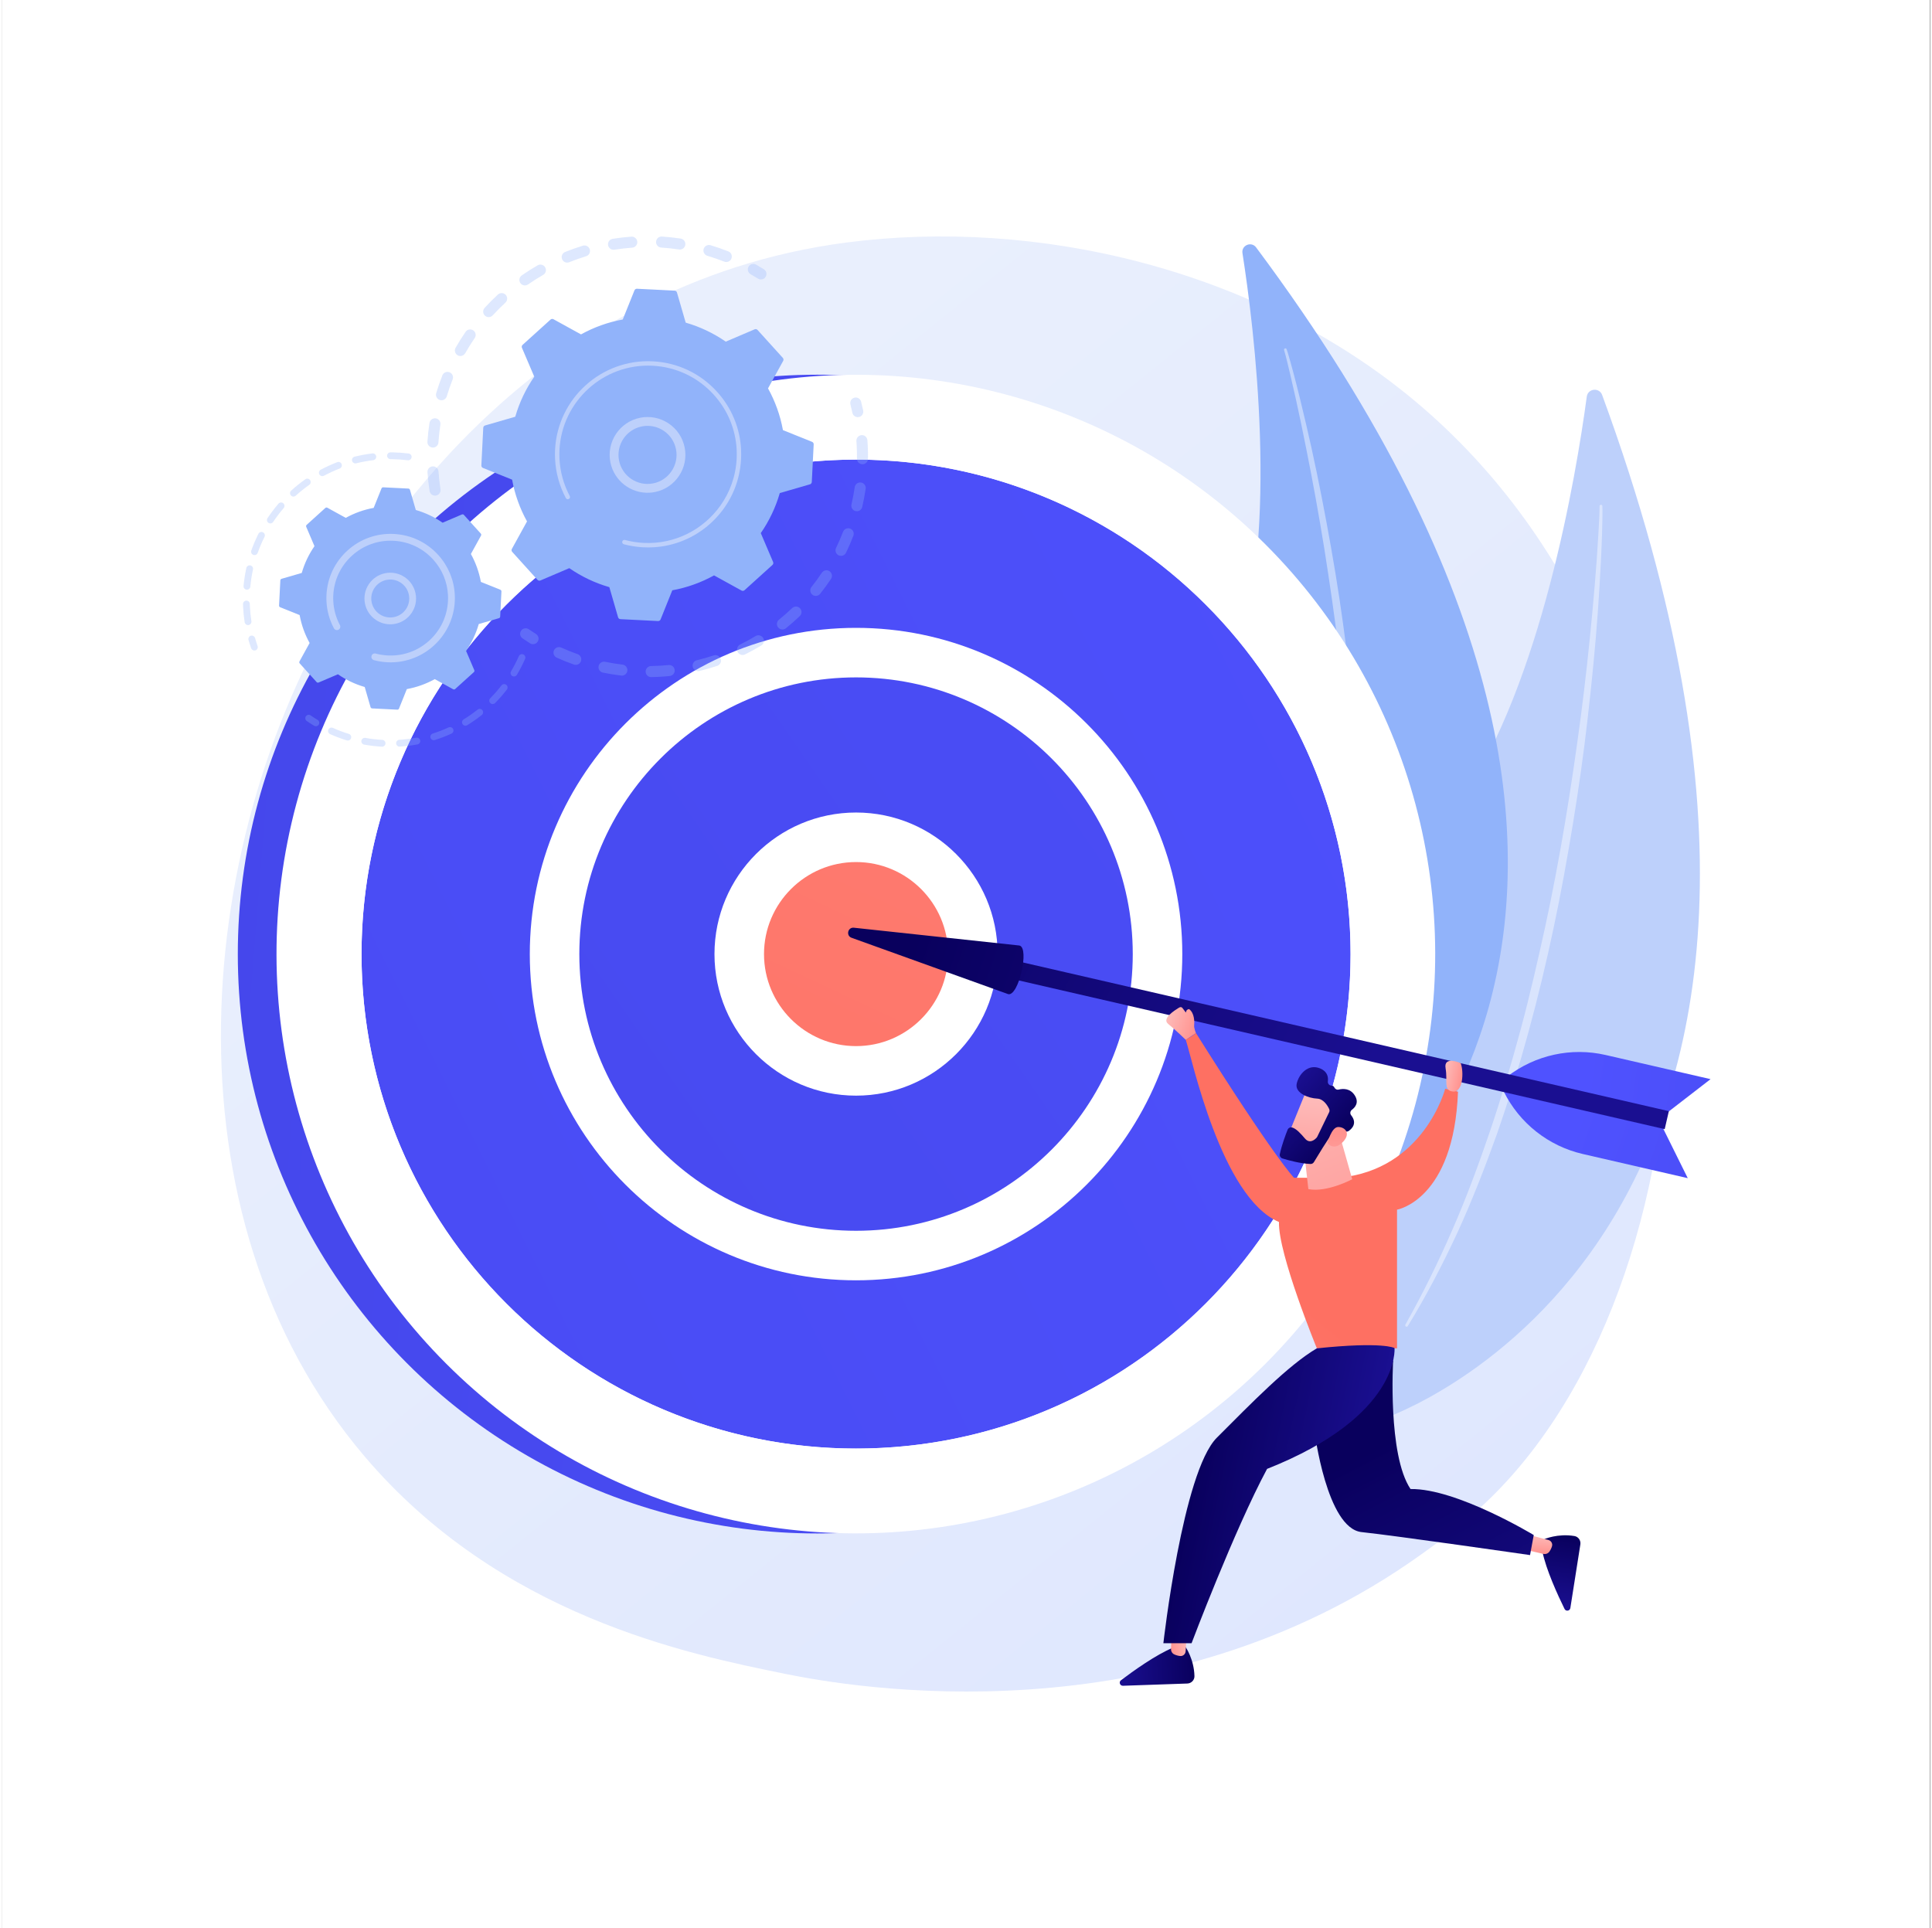 <svg xmlns="http://www.w3.org/2000/svg" version="1.1" x="0px" y="0px" viewBox="0.0 0.0 3711.0 3710.0" style="enable-background:new 0 0 3710 3710;" xml:space="preserve" width="500" height="499">
<rect x="0.0" y="0.0" width="3711.0" height="3710.0" fill="#808080" stroke="none"/>
<g id="Background">
	<g>
		<g>
			<rect style="fill:#FFFFFF;" width="3710" height="3710" />
		</g>
	</g>
</g>
<g id="Illustration">
	<g>
		<linearGradient id="SVGID_1_" gradientUnits="userSpaceOnUse" x1="3571.213" y1="4081.411" x2="1079.738" y2="987.156">
			<stop offset="0" style="stop-color:#DAE3FE" />
			<stop offset="1" style="stop-color:#E9EFFD" />
		</linearGradient>
		<path style="fill:url(#SVGID_1_);" d="M2885.792,2861.149c-57.228,60.247-111.377,99.1-154.159,129.797    c-502.893,360.831-1097.948,255.651-1224.414,229.964c-186.751-37.93-547.736-111.248-808.721-418.162    c-394.849-464.335-333.366-1195.882-27.094-1678.786c56.022-88.331,351.946-578.591,953.411-657.214    c364-47.581,788.307,48.385,1095.578,305.817C3365.384,1312.939,3319.467,2404.59,2885.792,2861.149z" />
		<g>
			<g>
				<path style="fill:#BDD0FB;" d="M3079.537,760.028c-5.49-14.969-27.447-12.623-29.582,3.178      c-20.634,152.759-87.288,551.625-243.835,780.271c-254.896,372.288-380.184,936.362-148.361,1186.927      C2657.759,2730.404,3677.76,2391,3079.537,760.028z" />
				<path style="opacity:0.43;fill:#FFFFFF;" d="M3079.929,973.815c0.301,4.856,0.164,8.888,0.206,13.229l-0.154,12.803      l-0.591,25.575c-0.51,17.041-1.282,34.069-2.055,51.097c-1.667,34.048-3.758,68.073-6.161,102.079      c-4.931,68.002-11.703,135.862-19.494,203.605c-7.696,67.761-17.288,135.306-28.306,202.62      c-11.077,67.301-23.111,134.472-37.347,201.211c-28.208,133.508-63.703,265.61-108.39,394.673      c-23.018,64.282-47.728,127.998-76.082,190.143c-28.79,61.918-60.228,122.644-95.952,180.805      c-0.777,1.265-2.432,1.66-3.697,0.883c-1.233-0.757-1.64-2.35-0.94-3.602l0.019-0.032      c33.317-59.288,63.388-120.258,90.405-182.574c27.194-62.25,50.743-126.023,72.597-190.313      c21.825-64.322,41.055-129.512,58.803-195.089c17.724-65.601,32.725-131.902,47.348-198.269      c28.689-132.896,50.267-267.272,68.139-402.106c8.793-67.444,16.226-135.073,22.458-202.818      c3.17-33.868,6.029-67.767,8.467-101.698l3.258-50.916l1.368-25.464l0.542-12.725c0.11-4.171,0.299-8.653,0.245-12.306      l-0.009-0.603c-0.022-1.471,1.153-2.682,2.624-2.704C3078.658,971.295,3079.839,972.406,3079.929,973.815z" />
			</g>
			<g>
				<path style="fill:#91B3FA;" d="M2413.708,476.07c-9.118-12.229-28.614-4.088-26.261,10.985      c22.751,145.717,70.438,529.679-10.749,782.066c-132.191,410.943-93.207,962.406,187.741,1128.946      C2564.44,2398.066,3407.243,1808.557,2413.708,476.07z" />
				<path style="opacity:0.43;fill:#FFFFFF;" d="M2472.433,671.997c1.605,4.38,2.578,8.11,3.803,12.081l3.355,11.783l6.442,23.613      c4.186,15.767,8.126,31.592,12.066,47.418c7.766,31.678,15.138,63.45,22.218,95.289      c14.041,63.706,26.349,127.784,37.695,192.034c11.438,64.239,21.072,128.799,29.333,193.537      c8.205,64.741,15.497,129.625,20.65,194.715c10.557,130.133,14.032,260.967,8.252,391.52      c-3.583,65.232-8.871,130.406-17.93,195.133c-9.526,64.638-21.803,128.903-38.72,191.983c-0.375,1.397-1.811,2.225-3.208,1.851      c-1.362-0.365-2.184-1.739-1.877-3.101l0.009-0.035c14.356-63.463,25.288-127.578,33.048-192.094      c7.945-64.503,12.134-129.408,14.627-194.324c2.46-64.938,2.31-129.963,0.692-194.939      c-1.644-64.992-5.982-129.883-10.671-194.732c-9.936-129.695-26.811-258.806-47.184-387.332      c-10.326-64.248-21.953-128.296-34.706-192.121c-6.325-31.924-12.944-63.793-19.958-95.575l-10.892-47.583l-5.686-23.726      l-2.97-11.818c-1.035-3.853-2.085-8.02-3.126-11.345l-0.176-0.562c-0.428-1.368,0.333-2.825,1.701-3.253      C2470.546,669.997,2471.958,670.707,2472.433,671.997z" />
			</g>
		</g>
		<g>
			
				<linearGradient id="SVGID_00000103228813769185018960000015979245085210422185_" gradientUnits="userSpaceOnUse" x1="3997.049" y1="2030.143" x2="-1343.608" y2="1602.892">
				<stop offset="0" style="stop-color:#4F52FF" />
				<stop offset="1" style="stop-color:#4042E2" />
			</linearGradient>
			
				<circle style="fill:url(#SVGID_00000103228813769185018960000015979245085210422185_);" cx="1569.263" cy="1835.921" r="1114.898" />
			
				<ellipse transform="matrix(0.707 -0.707 0.707 0.707 -816.691 1700.169)" style="fill:#FFFFFF;" cx="1643.94" cy="1835.917" rx="1114.898" ry="1114.898" />
			<g>
				
					<linearGradient id="SVGID_00000009568489746644146670000013201411374027915199_" gradientUnits="userSpaceOnUse" x1="3873.141" y1="724.546" x2="-4739.5" y2="5018.388">
					<stop offset="0" style="stop-color:#4F52FF" />
					<stop offset="1" style="stop-color:#4042E2" />
				</linearGradient>
				
					<circle style="fill:url(#SVGID_00000009568489746644146670000013201411374027915199_);" cx="1643.94" cy="1835.917" r="951.523" />
				<path style="fill:#FFFFFF;" d="M1643.938,2835.1c-550.947,0-999.179-448.228-999.179-999.183s448.232-999.183,999.179-999.183      s999.179,448.228,999.179,999.183S2194.885,2835.1,1643.938,2835.1z M1643.938,884.394      c-524.67,0-951.518,426.847-951.518,951.522c0,524.676,426.848,951.522,951.518,951.522      c524.671,0,951.518-426.847,951.518-951.522C2595.456,1311.241,2168.61,884.394,1643.938,884.394z" />
			</g>
			<g>
				
					<linearGradient id="SVGID_00000052099249697206831810000008390019978948116371_" gradientUnits="userSpaceOnUse" x1="4760.898" y1="-319.149" x2="-2640.981" y2="4798.513">
					<stop offset="0" style="stop-color:#4F52FF" />
					<stop offset="1" style="stop-color:#4042E2" />
				</linearGradient>
				
					<circle style="fill:url(#SVGID_00000052099249697206831810000008390019978948116371_);" cx="1643.94" cy="1835.917" r="580.094" />
				<path style="fill:#FFFFFF;" d="M1643.938,2463.673c-346.143,0-627.751-281.613-627.751-627.756s281.608-627.747,627.751-627.747      c346.144,0,627.752,281.604,627.752,627.747S1990.082,2463.673,1643.938,2463.673z M1643.938,1303.484      c-293.586,0-532.436,238.847-532.436,532.432s238.85,532.441,532.436,532.441c293.587,0,532.437-238.855,532.437-532.441      S1937.525,1303.484,1643.938,1303.484z" />
			</g>
			<g>
				
					<linearGradient id="SVGID_00000165916797339570864330000005363177418498135173_" gradientUnits="userSpaceOnUse" x1="3185.526" y1="-1454.225" x2="1163.523" y2="2861.251">
					<stop offset="0" style="stop-color:#FF928E" />
					<stop offset="1" style="stop-color:#FE7062" />
				</linearGradient>
				
					<circle style="fill:url(#SVGID_00000165916797339570864330000005363177418498135173_);" cx="1643.94" cy="1835.917" r="224.745" />
				<path style="fill:#FFFFFF;" d="M1643.938,2108.323c-150.203,0-272.402-122.198-272.402-272.406s122.199-272.406,272.402-272.406      c150.203,0,272.406,122.198,272.406,272.406S1794.142,2108.323,1643.938,2108.323z M1643.938,1658.825      c-97.646,0-177.087,79.441-177.087,177.091s79.441,177.091,177.087,177.091c97.647,0,177.091-79.441,177.091-177.091      S1741.585,1658.825,1643.938,1658.825z" />
			</g>
		</g>
		<g>
			<g>
				
					<linearGradient id="SVGID_00000036955804811593038890000003591826120180003476_" gradientUnits="userSpaceOnUse" x1="426.328" y1="9172.192" x2="327.601" y2="10231.272" gradientTransform="matrix(0.224 -0.975 0.975 0.224 -6015.614 520.12)">
					<stop offset="0" style="stop-color:#4F52FF" />
					<stop offset="1" style="stop-color:#4042E2" />
				</linearGradient>
				<path style="fill:url(#SVGID_00000036955804811593038890000003591826120180003476_);" d="M3196.649,2171.028l47.61,96.083      l-201.883-46.48c-66.145-15.229-121.972-59.324-152.107-120.143l0,0L3196.649,2171.028z" />
				
					<linearGradient id="SVGID_00000013167579151362673240000004311788401271541431_" gradientUnits="userSpaceOnUse" x1="172.463" y1="9172.681" x2="73.737" y2="10231.75" gradientTransform="matrix(-0.224 0.975 0.975 0.224 -5860.677 -154.92)">
					<stop offset="0" style="stop-color:#4F52FF" />
					<stop offset="1" style="stop-color:#4042E2" />
				</linearGradient>
				<path style="fill:url(#SVGID_00000013167579151362673240000004311788401271541431_);" d="M3203.295,2142.161l84.832-65.591      l-201.882-46.48c-66.145-15.229-135.633,0.014-189.33,41.532l0,0L3203.295,2142.161z" />
				
					<linearGradient id="SVGID_00000006709805061129638080000011397040525990112181_" gradientUnits="userSpaceOnUse" x1="736.09" y1="7619.027" x2="452.027" y2="8773.029" gradientTransform="matrix(0.224 -0.975 0.975 0.224 -6015.614 520.12)">
					<stop offset="0" style="stop-color:#09005D" />
					<stop offset="1" style="stop-color:#1A0F91" />
				</linearGradient>
				<polygon style="fill:url(#SVGID_00000006709805061129638080000011397040525990112181_);" points="3207.861,2138.178       3199.894,2172.782 1889.57,1871.102 1897.536,1836.498     " />
				
					<linearGradient id="SVGID_00000124149124941875893890000010472855720432923554_" gradientUnits="userSpaceOnUse" x1="493.854" y1="7861.59" x2="407.053" y2="8792.735" gradientTransform="matrix(0.224 -0.975 0.975 0.224 -6015.614 520.12)">
					<stop offset="0" style="stop-color:#09005D" />
					<stop offset="1" style="stop-color:#1A0F91" />
				</linearGradient>
				<path style="fill:url(#SVGID_00000124149124941875893890000010472855720432923554_);" d="M1958.327,1819.439      c19.852,4.57-1.695,98.158-21.547,93.587l-301.453-108.485c-11.137-4.008-7.312-20.625,4.458-19.359L1958.327,1819.439z" />
			</g>
			<g>
				<g>
					
						<linearGradient id="SVGID_00000075864862471496163090000002551004436419175583_" gradientUnits="userSpaceOnUse" x1="2140.748" y1="2396.714" x2="2284.82" y2="2396.714" gradientTransform="matrix(-0.999 0.035 0.035 0.999 4350.149 734.037)">
						<stop offset="0" style="stop-color:#09005D" />
						<stop offset="1" style="stop-color:#1A0F91" />
					</linearGradient>
					<path style="fill:url(#SVGID_00000075864862471496163090000002551004436419175583_);" d="M2278.167,3169.509       c0,0,16.092,23.195,16.9,55.775c0.191,7.673-6.018,14.008-13.69,14.276l-123.865,4.32c-5.799,0.202-8.414-7.169-3.784-10.667       c22.865-17.277,67.861-49.631,100.759-62.877L2278.167,3169.509z" />
					
						<linearGradient id="SVGID_00000168075186906100344230000013769015837406717092_" gradientUnits="userSpaceOnUse" x1="2126.928" y1="1776.89" x2="2163.963" y2="1776.89" gradientTransform="matrix(-0.991 0.136 0.136 0.991 4148.866 1097.936)">
						<stop offset="0" style="stop-color:#FEBBBA" />
						<stop offset="1" style="stop-color:#FF928E" />
					</linearGradient>
					<path style="fill:url(#SVGID_00000168075186906100344230000013769015837406717092_);" d="M2281.253,3129.964l-3.173,47.616       c-0.355,5.326-4.943,9.506-10.262,9.063c-3.234-0.269-7.12-1.102-11.414-3.031c-4.082-1.833-6.602-6.043-6.434-10.515       l2.155-57.455L2281.253,3129.964z" />
				</g>
				<g>
					
						<linearGradient id="SVGID_00000013187335869755213930000016791686575171345844_" gradientUnits="userSpaceOnUse" x1="-598.88" y1="-2156.13" x2="-454.811" y2="-2156.13" gradientTransform="matrix(-0.155 0.988 0.988 0.155 5042.218 3878.924)">
						<stop offset="0" style="stop-color:#09005D" />
						<stop offset="1" style="stop-color:#1A0F91" />
					</linearGradient>
					<path style="fill:url(#SVGID_00000013187335869755213930000016791686575171345844_);" d="M2968.229,2961.763       c0,0,25.827-11.399,57.968-6.012c7.571,1.269,12.612,8.567,11.419,16.15l-19.26,122.434c-0.902,5.733-8.635,6.902-11.191,1.692       c-12.625-25.728-35.854-76.045-42.618-110.858L2968.229,2961.763z" />
					
						<linearGradient id="SVGID_00000024691728766534144630000005591510064767908030_" gradientUnits="userSpaceOnUse" x1="-1060.464" y1="-2473.792" x2="-1023.425" y2="-2473.792" gradientTransform="matrix(-0.054 0.999 0.999 0.054 5360.758 4145.169)">
						<stop offset="0" style="stop-color:#FEBBBA" />
						<stop offset="1" style="stop-color:#FF928E" />
					</linearGradient>
					<path style="fill:url(#SVGID_00000024691728766534144630000005591510064767908030_);" d="M2929.987,2951.231l46.149,12.15       c5.162,1.359,8.395,6.656,6.951,11.795c-0.878,3.124-2.433,6.781-5.142,10.632c-2.575,3.66-7.186,5.334-11.544,4.322       l-56.003-13.017L2929.987,2951.231z" />
				</g>
				
					<linearGradient id="SVGID_00000067196716531569933670000011317198326017869969_" gradientUnits="userSpaceOnUse" x1="2299.264" y1="2448.858" x2="2360.186" y2="2461.285" gradientTransform="matrix(0.993 0.117 -0.117 0.993 243.881 -741.671)">
					<stop offset="0" style="stop-color:#FEBBBA" />
					<stop offset="1" style="stop-color:#FF928E" />
				</linearGradient>
				<path style="fill:url(#SVGID_00000067196716531569933670000011317198326017869969_);" d="M2297.971,1987.885      c0,0-4.147-9.594-3.481-15.268c0.666-5.674,0.827-23.39-9.799-30.868c0,0-5.759,0.283-5.871,6.741      c-6.77-7.265-7.113-13.537-14.105-9.085c-6.993,4.452-33.312,20.417-20.168,30.947c13.144,10.53,33.8,30.568,33.8,30.568      L2297.971,1987.885z" />
				
					<linearGradient id="SVGID_00000152973449985702849290000009442748466896719272_" gradientUnits="userSpaceOnUse" x1="2675.542" y1="2769.869" x2="2949.752" y2="3299.247">
					<stop offset="0" style="stop-color:#09005D" />
					<stop offset="1" style="stop-color:#1A0F91" />
				</linearGradient>
				<path style="fill:url(#SVGID_00000152973449985702849290000009442748466896719272_);" d="M2526.034,2753.917      c0,0,23.441,187.092,90.566,194.233c67.125,7.14,324.197,44.273,324.197,44.273l7.141-38.561c0,0-148.531-89.975-237.078-88.548      c-44.274-65.697-33.474-247.221-33.474-247.221L2526.034,2753.917z" />
				
					<linearGradient id="SVGID_00000183929718363373009110000004853832034989465750_" gradientUnits="userSpaceOnUse" x1="1936.216" y1="2972.164" x2="2387.588" y2="2413.979">
					<stop offset="0" style="stop-color:#FF928E" />
					<stop offset="1" style="stop-color:#FE7062" />
				</linearGradient>
				<path style="fill:url(#SVGID_00000183929718363373009110000004853832034989465750_);" d="M2802.171,2100.729      c-7.905,208.586-117.323,227.015-117.323,227.015v266.783h-154.282c0,0-74.808-182.176-72.866-243.074      c-111.266-47.052-167.587-316.084-179.353-350.532c5.484-4.171,8.428-4.01,19.625-13.036      c151.663,241.371,188.664,278.473,188.664,278.473h85.691c164.66-14.786,205.167-171.311,205.167-171.311L2802.171,2100.729z" />
				
					<linearGradient id="SVGID_00000168103492933150541440000018255133667058187399_" gradientUnits="userSpaceOnUse" x1="2291.56" y1="2843.735" x2="2617.889" y2="2910.299">
					<stop offset="0" style="stop-color:#09005D" />
					<stop offset="1" style="stop-color:#1A0F91" />
				</linearGradient>
				<path style="fill:url(#SVGID_00000168103492933150541440000018255133667058187399_);" d="M2680.031,2593.961      c0,0,12.263,130.719-245.229,232.597c-62.84,117.11-145.256,335.425-145.256,335.425h-54.271      c0,0,37.133-329.712,102.829-395.409c65.696-65.697,137.365-139.625,192.458-171.998      C2658.017,2581.246,2680.031,2593.961,2680.031,2593.961z" />
				<g>
					
						<linearGradient id="SVGID_00000047762709702328282460000007528300819451746749_" gradientUnits="userSpaceOnUse" x1="1990.083" y1="2225.017" x2="1721.344" y2="2718.798" gradientTransform="matrix(-0.994 -0.112 -0.112 0.994 4681.148 24.497)">
						<stop offset="0" style="stop-color:#FEBBBA" />
						<stop offset="1" style="stop-color:#FF928E" />
					</linearGradient>
					<path style="fill:url(#SVGID_00000047762709702328282460000007528300819451746749_);" d="M2570.249,2169.124l28.399,100.02       c0,0-48.529,26.083-84.411,19.034l-9.86-88.169L2570.249,2169.124z" />
					<g>
						
							<linearGradient id="SVGID_00000007430627728814656590000015927328908757798032_" gradientUnits="userSpaceOnUse" x1="1049.824" y1="5325.173" x2="931.051" y2="5482.299" gradientTransform="matrix(-0.747 -0.665 -0.665 0.747 6851.917 -1168.767)">
							<stop offset="0" style="stop-color:#FEBBBA" />
							<stop offset="1" style="stop-color:#FF928E" />
						</linearGradient>
						<path style="fill:url(#SVGID_00000007430627728814656590000015927328908757798032_);" d="M2511.416,2096.486        c-1.041,1.171-39.666,97.227-39.666,97.227l55.315,20.888l50.135-85.603        C2577.201,2128.998,2528.838,2076.897,2511.416,2096.486z" />
						
							<linearGradient id="SVGID_00000182504155940343514330000006203347691699929500_" gradientUnits="userSpaceOnUse" x1="959.116" y1="5363.076" x2="1100.993" y2="5363.076" gradientTransform="matrix(-0.747 -0.665 -0.665 0.747 6851.917 -1168.767)">
							<stop offset="0" style="stop-color:#09005D" />
							<stop offset="1" style="stop-color:#1A0F91" />
						</linearGradient>
						<path style="fill:url(#SVGID_00000182504155940343514330000006203347691699929500_);" d="M2554.213,2140.271l-22.862,47.13        c-0.294,0.604-0.656,1.152-1.102,1.655c-2.729,3.076-12.892,12.97-22.381,1.956c-8.611-9.996-16.617-18.989-24.681-21.366        c-3.619-1.068-7.452,0.782-8.859,4.285c-3.507,8.728-11.047,28.543-14.97,46.758c-0.796,3.697,1.404,7.366,5.016,8.483        c10.885,3.366,34.039,9.824,53.883,10.656c2.689,0.113,5.218-1.223,6.604-3.529c6.762-11.244,27.442-45.342,34.674-53.951        c6.788-8.082,20.987-6.233,26.893-5.031c1.937,0.394,3.931-0.02,5.554-1.148c5.735-3.987,16.986-14.547,4.589-30.106        c-2.594-3.255-1.984-7.968,1.351-10.463c6.636-4.966,14.182-14.249,5.584-27.786c-8.74-13.761-22.381-13.266-30.938-11.194        c-3.46,0.838-6.927-0.975-8.391-4.22c-0.833-1.847-2.479-3.361-5.62-3.443c-4.232-0.112-7.363-4.008-6.813-8.206        c1.056-8.065-0.686-18.601-14.213-24.545c-24.004-10.548-42.227,11.736-45.785,29.496        c-3.559,17.76,23.116,27.716,39.393,28.327c12.375,0.464,20.115,13.655,23.115,19.95        C2555.203,2135.972,2555.177,2138.283,2554.213,2140.271z" />
						
							<linearGradient id="SVGID_00000174591418625539821240000015736085693684452532_" gradientUnits="userSpaceOnUse" x1="875.867" y1="5449.605" x2="971.134" y2="5351.864" gradientTransform="matrix(-0.747 -0.665 -0.665 0.747 6851.917 -1168.767)">
							<stop offset="0" style="stop-color:#FEBBBA" />
							<stop offset="1" style="stop-color:#FF928E" />
						</linearGradient>
						<path style="fill:url(#SVGID_00000174591418625539821240000015736085693684452532_);" d="M2551.039,2199.423        c0,0,7.528-30.679,20.651-30.745c13.124-0.064,24.529,12,9.683,28.023C2562.906,2216.632,2551.039,2199.423,2551.039,2199.423        z" />
					</g>
				</g>
				
					<linearGradient id="SVGID_00000011024237901887844110000001870062507744985495_" gradientUnits="userSpaceOnUse" x1="2774.401" y1="2067.285" x2="2810.668" y2="2074.683">
					<stop offset="0" style="stop-color:#FEBBBA" />
					<stop offset="1" style="stop-color:#FF928E" />
				</linearGradient>
				<path style="fill:url(#SVGID_00000011024237901887844110000001870062507744985495_);" d="M2807.338,2045.699      c0,0-33.324-14.758-29.04,9.998c4.285,24.755-4.665,42.846,14.33,44.75C2811.623,2102.351,2813.786,2062.807,2807.338,2045.699z      " />
			</g>
		</g>
		<g>
			<g>
				<g style="opacity:0.3;">
					<path style="fill:#91B3FA;" d="M834.386,953.729c-5.363,0.273-10.177-3.545-11.024-8.967       c-1.857-11.857-3.225-23.971-4.069-36.004c-0.41-5.855,4.001-10.933,9.855-11.344c0.07-0.004,0.139-0.007,0.207-0.011       c5.765-0.294,10.73,4.083,11.135,9.867c0.8,11.433,2.102,22.939,3.864,34.203c0.908,5.796-3.055,11.234-8.854,12.141       C835.127,953.675,834.755,953.71,834.386,953.729z M830.36,861.257c-0.415,0.021-0.837,0.018-1.262-0.01       c-5.854-0.392-10.285-5.456-9.893-11.31c0.806-12.026,2.134-24.136,3.948-35.993c0.887-5.801,6.284-9.77,12.109-8.899       c5.801,0.889,9.782,6.313,8.895,12.109c-1.724,11.271-2.984,22.775-3.749,34.204       C840.045,856.787,835.663,860.987,830.36,861.257z M846.794,770.199c-1.181,0.06-2.393-0.078-3.591-0.436       c-5.619-1.688-8.811-7.609-7.126-13.229c3.452-11.521,7.451-23.036,11.884-34.224c2.165-5.454,8.34-8.117,13.792-5.964       c5.454,2.162,8.125,8.338,5.964,13.792c-4.211,10.624-8.006,21.556-11.286,32.498       C855.105,767.058,851.155,769.977,846.794,770.199z M883.186,685.084c-1.952,0.099-3.955-0.339-5.78-1.376       c-5.101-2.898-6.886-9.386-3.988-14.486c5.95-10.464,12.421-20.796,19.236-30.709c3.326-4.828,9.937-6.054,14.775-2.735       c4.834,3.323,6.058,9.939,2.735,14.775c-6.473,9.414-12.621,19.227-18.271,29.172       C890.029,682.999,886.69,684.906,883.186,685.084z M937.642,610.223c-2.738,0.14-5.527-0.774-7.709-2.77       c-4.332-3.96-4.633-10.68-0.673-15.009c8.101-8.861,16.697-17.502,25.547-25.674c4.307-3.985,11.03-3.72,15.013,0.594       c3.98,4.31,3.714,11.031-0.596,15.015c-8.414,7.767-16.583,15.98-24.282,24.4C942.978,608.929,940.336,610.086,937.642,610.223       z M1007.298,549.277c-3.546,0.181-7.102-1.417-9.276-4.547c-3.348-4.82-2.156-11.439,2.662-14.788       c9.875-6.861,20.17-13.386,30.596-19.386c5.089-2.927,11.582-1.176,14.509,3.911c2.927,5.082,1.176,11.58-3.909,14.507       c-9.907,5.703-19.687,11.899-29.071,18.419C1011.12,548.567,1009.211,549.18,1007.298,549.277z M1394.828,504.202       c-1.469,0.075-2.975-0.156-4.432-0.73c-10.619-4.188-21.564-7.968-32.53-11.233c-5.623-1.675-8.825-7.591-7.15-13.212       c1.672-5.625,7.589-8.827,13.214-7.152c11.549,3.438,23.078,7.418,34.261,11.826c5.46,2.153,8.139,8.324,5.986,13.782       C1402.6,501.487,1398.861,503.996,1394.828,504.202z M1088.675,505.312c-4.402,0.224-8.656-2.326-10.395-6.643       c-2.193-5.444,0.442-11.633,5.884-13.826c11.155-4.495,22.642-8.559,34.141-12.079c5.617-1.691,11.553,1.435,13.271,7.049       c1.717,5.61-1.44,11.551-7.051,13.271c-10.921,3.341-21.828,7.2-32.421,11.468       C1090.978,505.003,1089.821,505.254,1088.675,505.312z M1305.448,480.174c-0.7,0.036-1.415,0.006-2.135-0.103       c-11.294-1.706-22.812-2.943-34.232-3.687c-5.856-0.383-10.294-5.439-9.913-11.293c0.383-5.854,5.433-10.32,11.293-9.913       c12.016,0.784,24.136,2.086,36.02,3.878c5.802,0.876,9.797,6.291,8.921,12.091       C1314.636,476.228,1310.389,479.922,1305.448,480.174z M1177.833,480.627c-5.355,0.273-10.164-3.534-11.021-8.946       c-0.919-5.796,3.035-11.237,8.83-12.16c11.866-1.88,23.973-3.274,35.984-4.136c0.074-0.008,0.151-0.012,0.226-0.016       c5.757-0.293,10.717,4.071,11.134,9.847c0.421,5.855-3.98,10.941-9.835,11.36c-11.409,0.822-22.908,2.148-34.182,3.936       C1178.589,480.568,1178.209,480.608,1177.833,480.627z" />
					<path style="fill:#91B3FA;" d="M1461.471,537.736c-2.089,0.106-4.232-0.399-6.144-1.59c-4.65-2.896-9.439-5.74-14.232-8.463       c-5.103-2.894-6.894-9.381-3.998-14.482c2.894-5.105,9.383-6.902,14.484-3.996c5.043,2.86,10.078,5.853,14.973,8.899       c4.98,3.1,6.507,9.654,3.407,14.633C1468.051,535.809,1464.829,537.565,1461.471,537.736z" />
				</g>
				<g style="opacity:0.3;">
					<path style="fill:#91B3FA;" d="M1647.798,802.698c-5.121,0.261-9.818-3.223-10.921-8.399       c-1.139-5.357-2.411-10.781-3.78-16.118c-1.457-5.685,1.969-11.474,7.652-12.931c5.708-1.463,11.474,1.971,12.932,7.652       c1.439,5.619,2.78,11.331,3.981,16.972c1.221,5.739-2.441,11.382-8.18,12.605       C1648.919,802.599,1648.356,802.67,1647.798,802.698z" />
					<path style="fill:#91B3FA;" d="M1264.615,1302.418c-4.882,0.249-9.788,0.415-14.714,0.5       c-5.867,0.099-10.705-4.574-10.807-10.441c-0.101-5.867,4.6-10.728,10.439-10.809c11.37-0.197,22.706-0.854,33.821-1.969       c5.845-0.576,11.046,3.672,11.632,9.509c0.586,5.842-3.673,11.05-9.512,11.634       C1278.599,1301.535,1271.58,1302.063,1264.615,1302.418z M1193.881,1300.051c-0.593,0.03-1.198,0.011-1.809-0.062       c-11.771-1.399-23.615-3.314-35.199-5.691c-5.747-1.178-9.451-6.795-8.273-12.54c1.18-5.749,6.806-9.468,12.544-8.273       c11.003,2.257,22.253,4.073,33.439,5.406c5.826,0.692,9.987,5.978,9.295,11.802       C1203.257,1295.912,1198.957,1299.792,1193.881,1300.051z M1340.585,1291.42c-5.003,0.255-9.637-3.07-10.856-8.115       c-1.378-5.706,2.13-11.445,7.834-12.825c10.911-2.634,21.857-5.772,32.538-9.333c5.57-1.846,11.584,1.155,13.439,6.721       c1.854,5.569-1.155,11.586-6.722,13.441c-11.247,3.748-22.777,7.053-34.267,9.829       C1341.894,1291.295,1341.236,1291.387,1340.585,1291.42z M1105.149,1279.394c-1.347,0.069-2.728-0.123-4.078-0.599       c-11.166-3.948-22.298-8.422-33.085-13.295c-5.347-2.416-7.722-8.707-5.306-14.054c2.416-5.351,8.705-7.728,14.056-5.308       c10.243,4.626,20.813,8.875,31.417,12.624c5.533,1.953,8.431,8.027,6.475,13.558       C1113.151,1276.501,1109.32,1279.182,1105.149,1279.394z M1426.158,1260.381c-4.103,0.209-8.134-1.987-10.071-5.907       c-2.599-5.261-0.441-11.634,4.82-14.233c10.059-4.967,20.046-10.438,29.688-16.257c5.023-3.032,11.555-1.42,14.587,3.608       c3.03,5.023,1.416,11.551-3.607,14.582c-10.149,6.127-20.665,11.887-31.256,17.118       C1428.978,1259.954,1427.563,1260.309,1426.158,1260.381z M1502.849,1211.314c-3.28,0.167-6.593-1.185-8.815-3.935       c-3.686-4.566-2.974-11.256,1.593-14.941c8.755-7.07,17.315-14.592,25.44-22.353c4.237-4.06,10.961-3.908,15.021,0.34       c4.054,4.244,3.9,10.967-0.342,15.023c-8.551,8.169-17.558,16.083-26.772,23.522       C1507.161,1210.434,1505.013,1211.204,1502.849,1211.314z M1567.02,1146.696c-2.495,0.127-5.043-0.62-7.152-2.299       c-4.591-3.652-5.351-10.337-1.698-14.928c7.014-8.814,13.732-18.016,19.967-27.359c3.257-4.878,9.849-6.199,14.735-2.937       c4.879,3.259,6.195,9.853,2.937,14.736c-6.563,9.83-13.633,19.519-21.012,28.792       C1572.821,1145.183,1569.958,1146.546,1567.02,1146.696z M1615.567,1069.626c-1.729,0.088-3.501-0.245-5.169-1.054       c-5.279-2.561-7.482-8.915-4.92-14.194c4.915-10.128,9.45-20.578,13.483-31.064c2.106-5.476,8.261-8.208,13.728-6.106       c5.478,2.106,8.21,8.254,6.104,13.73c-4.247,11.046-9.024,22.052-14.197,32.713       C1622.841,1067.265,1619.312,1069.436,1615.567,1069.626z M1646.022,983.746c-0.972,0.049-1.967-0.037-2.962-0.269       c-5.713-1.334-9.264-7.049-7.929-12.761c2.553-10.935,4.674-22.121,6.301-33.258c0.849-5.807,6.261-9.819,12.049-8.975       c5.807,0.847,9.826,6.244,8.977,12.051c-1.713,11.722-3.945,23.501-6.635,35.012       C1654.721,980.265,1650.631,983.511,1646.022,983.746z M1656.859,893.334c-0.218,0.011-0.438,0.014-0.658,0.013       c-5.866-0.059-10.576-4.863-10.516-10.73c0.083-8.282-0.089-16.663-0.509-24.92c-0.152-2.988-0.34-5.971-0.555-8.939       c-0.425-5.854,3.974-10.944,9.826-11.367c5.917-0.547,10.941,3.972,11.367,9.822c0.228,3.126,0.423,6.257,0.583,9.403       c0.443,8.683,0.622,17.505,0.534,26.215C1666.876,888.477,1662.423,893.051,1656.859,893.334z" />
					<path style="fill:#91B3FA;" d="M1022.932,1239.564c-2.11,0.107-4.27-0.41-6.191-1.617c-4.868-3.064-9.764-6.288-14.55-9.585       c-4.834-3.328-6.055-9.943-2.727-14.775c3.33-4.832,9.939-6.058,14.775-2.727c4.548,3.13,9.198,6.193,13.819,9.103       c4.965,3.121,6.459,9.681,3.334,14.649C1029.475,1237.656,1026.268,1239.394,1022.932,1239.564z" />
				</g>
				<g>
					<path style="fill:#91B3FA;" d="M1030.978,1115.761c1.421,1.571,3.683,2.068,5.631,1.236l55.588-23.719       c23.209,16.061,49.146,28.538,77.059,36.569l16.809,58.012c0.589,2.035,2.405,3.471,4.521,3.578l72.403,3.627       c2.116,0.105,4.066-1.143,4.856-3.107l22.521-56.043c28.577-5.203,55.63-15.024,80.327-28.687l52.941,29.155       c1.856,1.022,4.155,0.754,5.726-0.667l53.761-48.633c1.572-1.422,2.068-3.684,1.236-5.631l-23.719-55.588       c16.061-23.208,28.537-49.147,36.568-77.06l58.013-16.809c2.035-0.589,3.471-2.404,3.577-4.521l3.626-72.404       c0.106-2.116-1.142-4.066-3.108-4.855l-56.043-22.521c-5.202-28.577-15.023-55.63-28.686-80.327l29.155-52.942       c1.021-1.855,0.753-4.155-0.667-5.726l-48.633-53.76c-1.421-1.572-3.683-2.068-5.631-1.236l-55.588,23.72       c-23.208-16.062-49.146-28.538-77.059-36.569l-16.809-58.013c-0.59-2.034-2.404-3.471-4.521-3.578l-72.404-3.625       c-2.116-0.107-4.066,1.142-4.856,3.108l-22.521,56.043c-28.577,5.201-55.63,15.024-80.328,28.687l-52.94-29.154       c-1.855-1.023-4.156-0.754-5.727,0.667l-53.76,48.633c-1.571,1.421-2.067,3.682-1.237,5.631l23.719,55.588       c-16.062,23.208-28.537,49.146-36.568,77.06l-58.013,16.809c-2.034,0.589-3.471,2.405-3.576,4.521l-3.626,72.402       c-0.106,2.116,1.142,4.066,3.107,4.857l56.043,22.521c5.202,28.576,15.024,55.629,28.686,80.327l-29.154,52.941       c-1.022,1.856-0.754,4.154,0.667,5.727L1030.978,1115.761z" />
					<g>
						<path style="fill:#BDD0FB;" d="M1246.37,948.132c-35.475,1.808-67.953-22.655-75.117-58.501        c-7.873-39.404,17.776-77.862,57.177-85.737c19.089-3.82,38.519,0.032,54.709,10.83        c16.194,10.798,27.214,27.257,31.026,46.345c7.874,39.405-17.776,77.862-57.176,85.737        C1253.436,947.514,1249.887,947.953,1246.37,948.132z M1239.984,819.536c-2.74,0.14-5.484,0.479-8.223,1.026        c-30.209,6.036-49.874,35.528-43.839,65.735c6.038,30.21,35.521,49.889,65.737,43.84        c30.209-6.036,49.874-35.528,43.839-65.735c-2.925-14.637-11.373-27.255-23.789-35.535        C1263.616,822.138,1251.881,818.929,1239.984,819.536z" />
					</g>
					<path style="fill:#BDD0FB;" d="M1253.214,1053.168c-6.093,0.31-12.237,0.316-18.413,0.008l0,0       c-1.944-0.096-3.887-0.226-5.827-0.385c-9.567-0.788-19.056-2.337-28.321-4.62c-0.126-0.031-0.253-0.062-0.379-0.093       c-0.358-0.09-0.716-0.18-1.073-0.274c-0.697-0.176-1.392-0.362-2.085-0.546c-1.824-0.489-3.051-2.093-3.144-3.883       c-0.022-0.435,0.023-0.882,0.142-1.325c0.608-2.267,2.942-3.603,5.206-3c11.664,3.133,23.744,5.028,35.904,5.634       c60.404,3.035,115.144-25.885,147.809-71.88c18.172-25.581,29.51-56.448,31.191-90.044c0.297-5.891,0.293-11.754-0.006-17.565       c-1.997-39.11-17.257-76.036-43.884-105.467c-30.583-33.809-72.503-53.685-118.033-55.965       c-94.034-4.7-174.293,67.936-179,161.924c-0.291,5.795-0.286,11.584,0.009,17.341c1.276,24.947,7.995,49.339,19.764,71.399       c0.304,0.57,0.465,1.177,0.494,1.782c0.081,1.592-0.742,3.167-2.244,3.966c-2.076,1.099-4.646,0.328-5.751-1.751       c-12.354-23.161-19.413-48.769-20.751-74.96c-0.31-6.043-0.314-12.118-0.011-18.201       c4.941-98.68,89.269-174.931,187.913-169.992c47.801,2.393,91.805,23.26,123.912,58.753       c27.954,30.897,43.973,69.663,46.071,110.72c0.311,6.101,0.315,12.255,0.007,18.438c-2.395,47.803-23.26,91.809-58.751,123.916       C1333.059,1035.057,1294.281,1051.075,1253.214,1053.168z" />
				</g>
			</g>
			<g>
				<g style="opacity:0.3;">
					<path style="fill:#91B3FA;" d="M486.541,1251.804c-2.835,0.144-5.541-1.572-6.525-4.39c-1.84-5.258-3.545-10.644-5.067-16.008       c-0.989-3.485,1.033-7.111,4.521-8.104c3.488-1.005,7.114,1.036,8.104,4.521c1.45,5.111,3.075,10.245,4.83,15.263       c1.197,3.417-0.608,7.159-4.027,8.361C487.769,1251.658,487.152,1251.773,486.541,1251.804z" />
					<path style="fill:#91B3FA;" d="M474.32,1202.827c-3.321,0.169-6.298-2.201-6.812-5.556c-1.459-9.481-2.445-19.145-2.933-28.719       c-0.103-2.016-0.183-4.039-0.245-6.071c-0.105-3.626,2.943-6.521,6.364-6.76c3.623-0.108,6.646,2.742,6.757,6.361       c0.057,1.941,0.133,3.876,0.231,5.802c0.465,9.133,1.407,18.35,2.795,27.391c0.552,3.584-1.905,6.931-5.486,7.485       C474.765,1202.791,474.541,1202.816,474.32,1202.827z M472.294,1134.722c-0.31,0.016-0.628,0.013-0.944-0.016       c-3.611-0.336-6.266-3.531-5.934-7.141c1.066-11.579,2.861-23.195,5.335-34.518c0.772-3.543,4.287-5.775,7.811-5.011       c3.543,0.775,5.783,4.267,5.011,7.81c-2.36,10.804-4.07,21.883-5.089,32.926C478.18,1132.061,475.5,1134.559,472.294,1134.722z        M486.843,1068.16c-0.832,0.042-1.685-0.075-2.518-0.366c-3.417-1.206-5.206-4.958-4-8.375       c3.87-10.945,8.464-21.773,13.664-32.169c1.622-3.246,5.553-4.557,8.805-2.932c3.24,1.619,4.554,5.563,2.935,8.802       c-4.958,9.916-9.341,20.233-13.028,30.674C491.785,1066.374,489.419,1068.029,486.843,1068.16z M517.312,1007.209       c-1.357,0.069-2.745-0.283-3.963-1.088c-3.016-2.009-3.837-6.086-1.828-9.102c6.446-9.684,13.547-19.048,21.113-27.839       c2.366-2.745,6.512-3.046,9.253-0.69c2.748,2.362,3.058,6.504,0.693,9.256c-7.212,8.376-13.988,17.313-20.133,26.545       C521.249,1006.091,519.318,1007.106,517.312,1007.209z M561.742,955.55c-1.895,0.096-3.818-0.627-5.195-2.142       c-2.436-2.68-2.237-6.828,0.442-9.269c8.598-7.811,17.758-15.169,27.228-21.863c2.96-2.102,7.055-1.392,9.147,1.568       c2.092,2.961,1.389,7.058-1.568,9.146c-9.036,6.39-17.774,13.406-25.976,20.863       C564.651,954.914,563.204,955.475,561.742,955.55z M617.356,916.244c-2.454,0.125-4.88-1.144-6.121-3.455       c-1.712-3.192-0.509-7.167,2.682-8.882c10.237-5.488,20.915-10.389,31.732-14.56c3.395-1.296,7.18,0.385,8.485,3.764       c1.304,3.379-0.382,7.18-3.761,8.482c-10.317,3.978-20.493,8.648-30.253,13.88       C619.237,915.949,618.294,916.196,617.356,916.244z M680.876,891.736c-3.072,0.156-5.925-1.873-6.695-4.965       c-0.876-3.517,1.266-7.078,4.782-7.956c11.234-2.799,22.791-4.928,34.353-6.332c3.612-0.377,6.872,2.134,7.305,5.73       c0.437,3.597-2.127,6.865-5.723,7.305c-11.03,1.332-22.052,3.364-32.764,6.033       C681.713,891.655,681.292,891.715,680.876,891.736z M782.584,885.719c-0.378,0.019-0.767,0.007-1.157-0.044       c-9.493-1.191-19.217-1.883-28.906-2.056c-1.468-0.034-2.909-0.051-4.346-0.049c-3.626-0.008-6.56-2.944-6.556-6.57       c-0.002-3.632,2.962-6.67,6.567-6.559c1.534,0.005,3.065,0.017,4.603,0.054c10.122,0.184,20.317,0.909,30.271,2.16       c3.597,0.452,6.145,3.73,5.693,7.327C788.352,883.186,785.704,885.56,782.584,885.719z" />
				</g>
				<g style="opacity:0.3;">
					<path style="fill:#91B3FA;" d="M765.895,1436.695c-3.578,0.182-6.649-2.549-6.88-6.137c-0.232-3.614,2.512-6.737,6.129-6.966       c10.889-0.696,21.827-2.062,32.511-4.063c3.546-0.63,6.993,1.677,7.659,5.243c0.667,3.565-1.684,6.99-5.243,7.659       c-11.206,2.091-22.673,3.529-34.086,4.259C765.956,1436.692,765.924,1436.694,765.895,1436.695z M732.323,1436.821       c-0.237,0.012-0.471,0.011-0.712-0.002c-11.406-0.638-22.889-1.978-34.13-3.978c-3.568-0.64-5.945-4.041-5.309-7.609       c0.633-3.574,4.06-5.937,7.609-5.316c10.727,1.911,21.684,3.188,32.568,3.8c3.617,0.201,6.386,3.3,6.182,6.917       C738.341,1434.018,735.626,1436.653,732.323,1436.821z M831.752,1424.356c-2.906,0.148-5.66-1.662-6.585-4.567       c-1.097-3.448,0.811-7.138,4.265-8.238c10.402-3.315,20.688-7.284,30.576-11.812c3.308-1.496,7.19-0.058,8.696,3.24       c1.509,3.292,0.059,7.19-3.236,8.699c-10.365,4.744-21.151,8.906-32.055,12.375       C832.858,1424.229,832.302,1424.328,831.752,1424.356z M666.328,1425.028c-0.745,0.038-1.51-0.051-2.266-0.282       c-10.926-3.364-21.753-7.439-32.178-12.111c-3.309-1.481-4.787-5.364-3.307-8.674c1.481-3.296,5.365-4.777,8.67-3.303       c9.942,4.453,20.262,8.335,30.679,11.546c3.462,1.068,5.407,4.742,4.339,8.204       C671.431,1423.112,669.003,1424.891,666.328,1425.028z M892.667,1396.464c-2.32,0.118-4.633-1.002-5.93-3.118       c-1.9-3.092-0.932-7.132,2.154-9.029c9.28-5.696,18.307-12.021,26.832-18.807c2.839-2.262,6.967-1.786,9.223,1.051       c2.256,2.837,1.786,6.967-1.05,9.223c-8.942,7.11-18.405,13.745-28.133,19.721       C894.792,1396.1,893.726,1396.41,892.667,1396.464z M945.116,1354.773c-1.776,0.09-3.579-0.536-4.944-1.879       c-2.581-2.544-2.613-6.7-0.069-9.281c7.662-7.776,14.92-16.083,21.569-24.687c2.218-2.872,6.343-3.397,9.206-1.181       c2.869,2.215,3.396,6.333,1.181,9.199c-6.971,9.024-14.577,17.734-22.606,25.882       C948.255,1354.041,946.697,1354.692,945.116,1354.773z M986.07,1301.712c-1.248,0.064-2.527-0.224-3.681-0.916       c-3.117-1.85-4.14-5.879-2.288-8.995c5.583-9.377,10.633-19.182,15.012-29.139c1.461-3.309,5.333-4.821,8.649-3.36       c3.318,1.46,4.824,5.33,3.363,8.651c-4.595,10.437-9.891,20.723-15.742,30.562       C990.216,1300.474,988.188,1301.604,986.07,1301.712z" />
					<path style="fill:#91B3FA;" d="M604.878,1397.482c-1.264,0.064-2.559-0.236-3.725-0.94c-4.807-2.906-9.547-5.969-14.096-9.099       c-2.983-2.056-3.74-6.143-1.685-9.129c2.06-2.973,6.14-3.733,9.129-1.684c4.336,2.988,8.86,5.908,13.446,8.683       c3.102,1.875,4.093,5.913,2.217,9.011C608.993,1396.258,606.98,1397.374,604.878,1397.482z" />
				</g>
				<g>
					<path style="fill:#91B3FA;" d="M606.012,1312.542c0.951,1.051,2.464,1.384,3.768,0.827l37.197-15.872       c15.53,10.747,32.886,19.096,51.564,24.47l11.248,38.819c0.394,1.362,1.609,2.323,3.025,2.394l48.449,2.427       c1.416,0.07,2.721-0.765,3.25-2.08l15.069-37.501c19.122-3.481,37.225-10.053,53.751-19.196l35.425,19.509       c1.242,0.683,2.781,0.504,3.832-0.447l35.974-32.543c1.051-0.952,1.384-2.465,0.827-3.768l-15.872-37.197       c10.748-15.53,19.096-32.886,24.47-51.565l38.82-11.247c1.362-0.395,2.323-1.609,2.394-3.025l2.426-48.45       c0.071-1.416-0.764-2.721-2.08-3.249l-37.501-15.07c-3.48-19.122-10.053-37.225-19.196-53.751l19.509-35.427       c0.683-1.241,0.504-2.78-0.446-3.831l-32.543-35.975c-0.951-1.052-2.464-1.383-3.768-0.827l-37.197,15.872       c-15.529-10.749-32.886-19.096-51.564-24.47l-11.248-38.82c-0.395-1.361-1.609-2.323-3.025-2.394l-48.45-2.426       c-1.416-0.071-2.72,0.764-3.249,2.08l-15.069,37.501c-19.122,3.481-37.226,10.053-53.752,19.196l-35.425-19.508       c-1.242-0.685-2.781-0.505-3.832,0.446l-35.974,32.543c-1.051,0.951-1.384,2.464-0.827,3.768l15.871,37.197       c-10.748,15.53-19.096,32.886-24.469,51.565l-38.82,11.247c-1.36,0.394-2.323,1.609-2.393,3.025l-2.427,48.448       c-0.07,1.416,0.764,2.721,2.08,3.25l37.501,15.07c3.481,19.122,10.053,37.224,19.195,53.751l-19.508,35.426       c-0.684,1.242-0.504,2.78,0.446,3.832L606.012,1312.542z" />
					<g>
						<path style="fill:#BDD0FB;" d="M750.115,1201.254c-10.572,0.539-20.997-2.311-29.964-8.29        c-11.03-7.356-18.534-18.569-21.131-31.571c-5.365-26.83,12.104-53.028,38.943-58.399        c26.884-5.323,53.041,12.113,58.403,38.949c2.6,13.003-0.02,26.239-7.377,37.265c-7.355,11.033-18.568,18.54-31.573,21.135        C754.986,1200.826,752.544,1201.13,750.115,1201.254z M745.855,1115.2c-1.763,0.09-3.539,0.309-5.321,0.663        c-19.741,3.951-32.59,23.22-28.645,42.962c1.912,9.559,7.43,17.813,15.543,23.219c8.117,5.412,17.849,7.329,27.416,5.431l0,0        c9.563-1.912,17.813-7.434,23.222-15.544c5.412-8.117,7.339-17.852,5.427-27.419        C779.909,1126.554,763.631,1114.294,745.855,1115.2z" />
					</g>
					<path style="fill:#BDD0FB;" d="M754.784,1274.37c-4.147,0.211-8.337,0.213-12.57,0.005c-8.405-0.419-16.776-1.693-24.9-3.794       c-0.364-0.097-0.729-0.194-1.093-0.291c-2.817-0.755-4.711-3.231-4.855-5.996c-0.034-0.672,0.036-1.362,0.22-2.045       c0.939-3.5,4.542-5.558,8.038-4.632c7.567,2.034,15.386,3.258,23.241,3.648l0.003,0c0.431,0.023,0.865,0.039,1.293,0.056       c18.598,0.753,36.68-3.159,52.945-11.174c8.828-4.351,17.124-9.92,24.672-16.625c0.062-0.054,0.123-0.109,0.184-0.163       c0.187-0.171,0.375-0.334,0.558-0.504c21.885-19.801,34.754-46.937,36.229-76.413c0.194-3.815,0.19-7.607-0.002-11.37       c-1.293-25.318-11.174-49.223-28.411-68.281c-19.801-21.885-46.937-34.748-76.41-36.223       c-29.456-1.464-57.762,8.616-79.652,28.41c-21.885,19.8-34.754,46.937-36.229,76.413c-0.191,3.75-0.186,7.498,0.004,11.222       c0.826,16.154,5.176,31.941,12.795,46.221c0.469,0.881,0.719,1.818,0.763,2.752c0.125,2.458-1.146,4.891-3.464,6.125       c-3.202,1.697-7.171,0.5-8.881-2.705c-8.523-15.979-13.392-33.646-14.32-51.713c-0.213-4.173-0.218-8.362-0.008-12.557       c1.653-32.982,16.048-63.341,40.537-85.494c24.486-22.147,56.115-33.461,89.107-31.786       c32.978,1.649,63.337,16.041,85.487,40.534c19.287,21.315,30.339,48.061,31.785,76.387c0.214,4.205,0.219,8.452,0.006,12.717       C868.657,1220.943,817.305,1271.184,754.784,1274.37z" />
				</g>
			</g>
		</g>
	</g>
</g>
</svg>